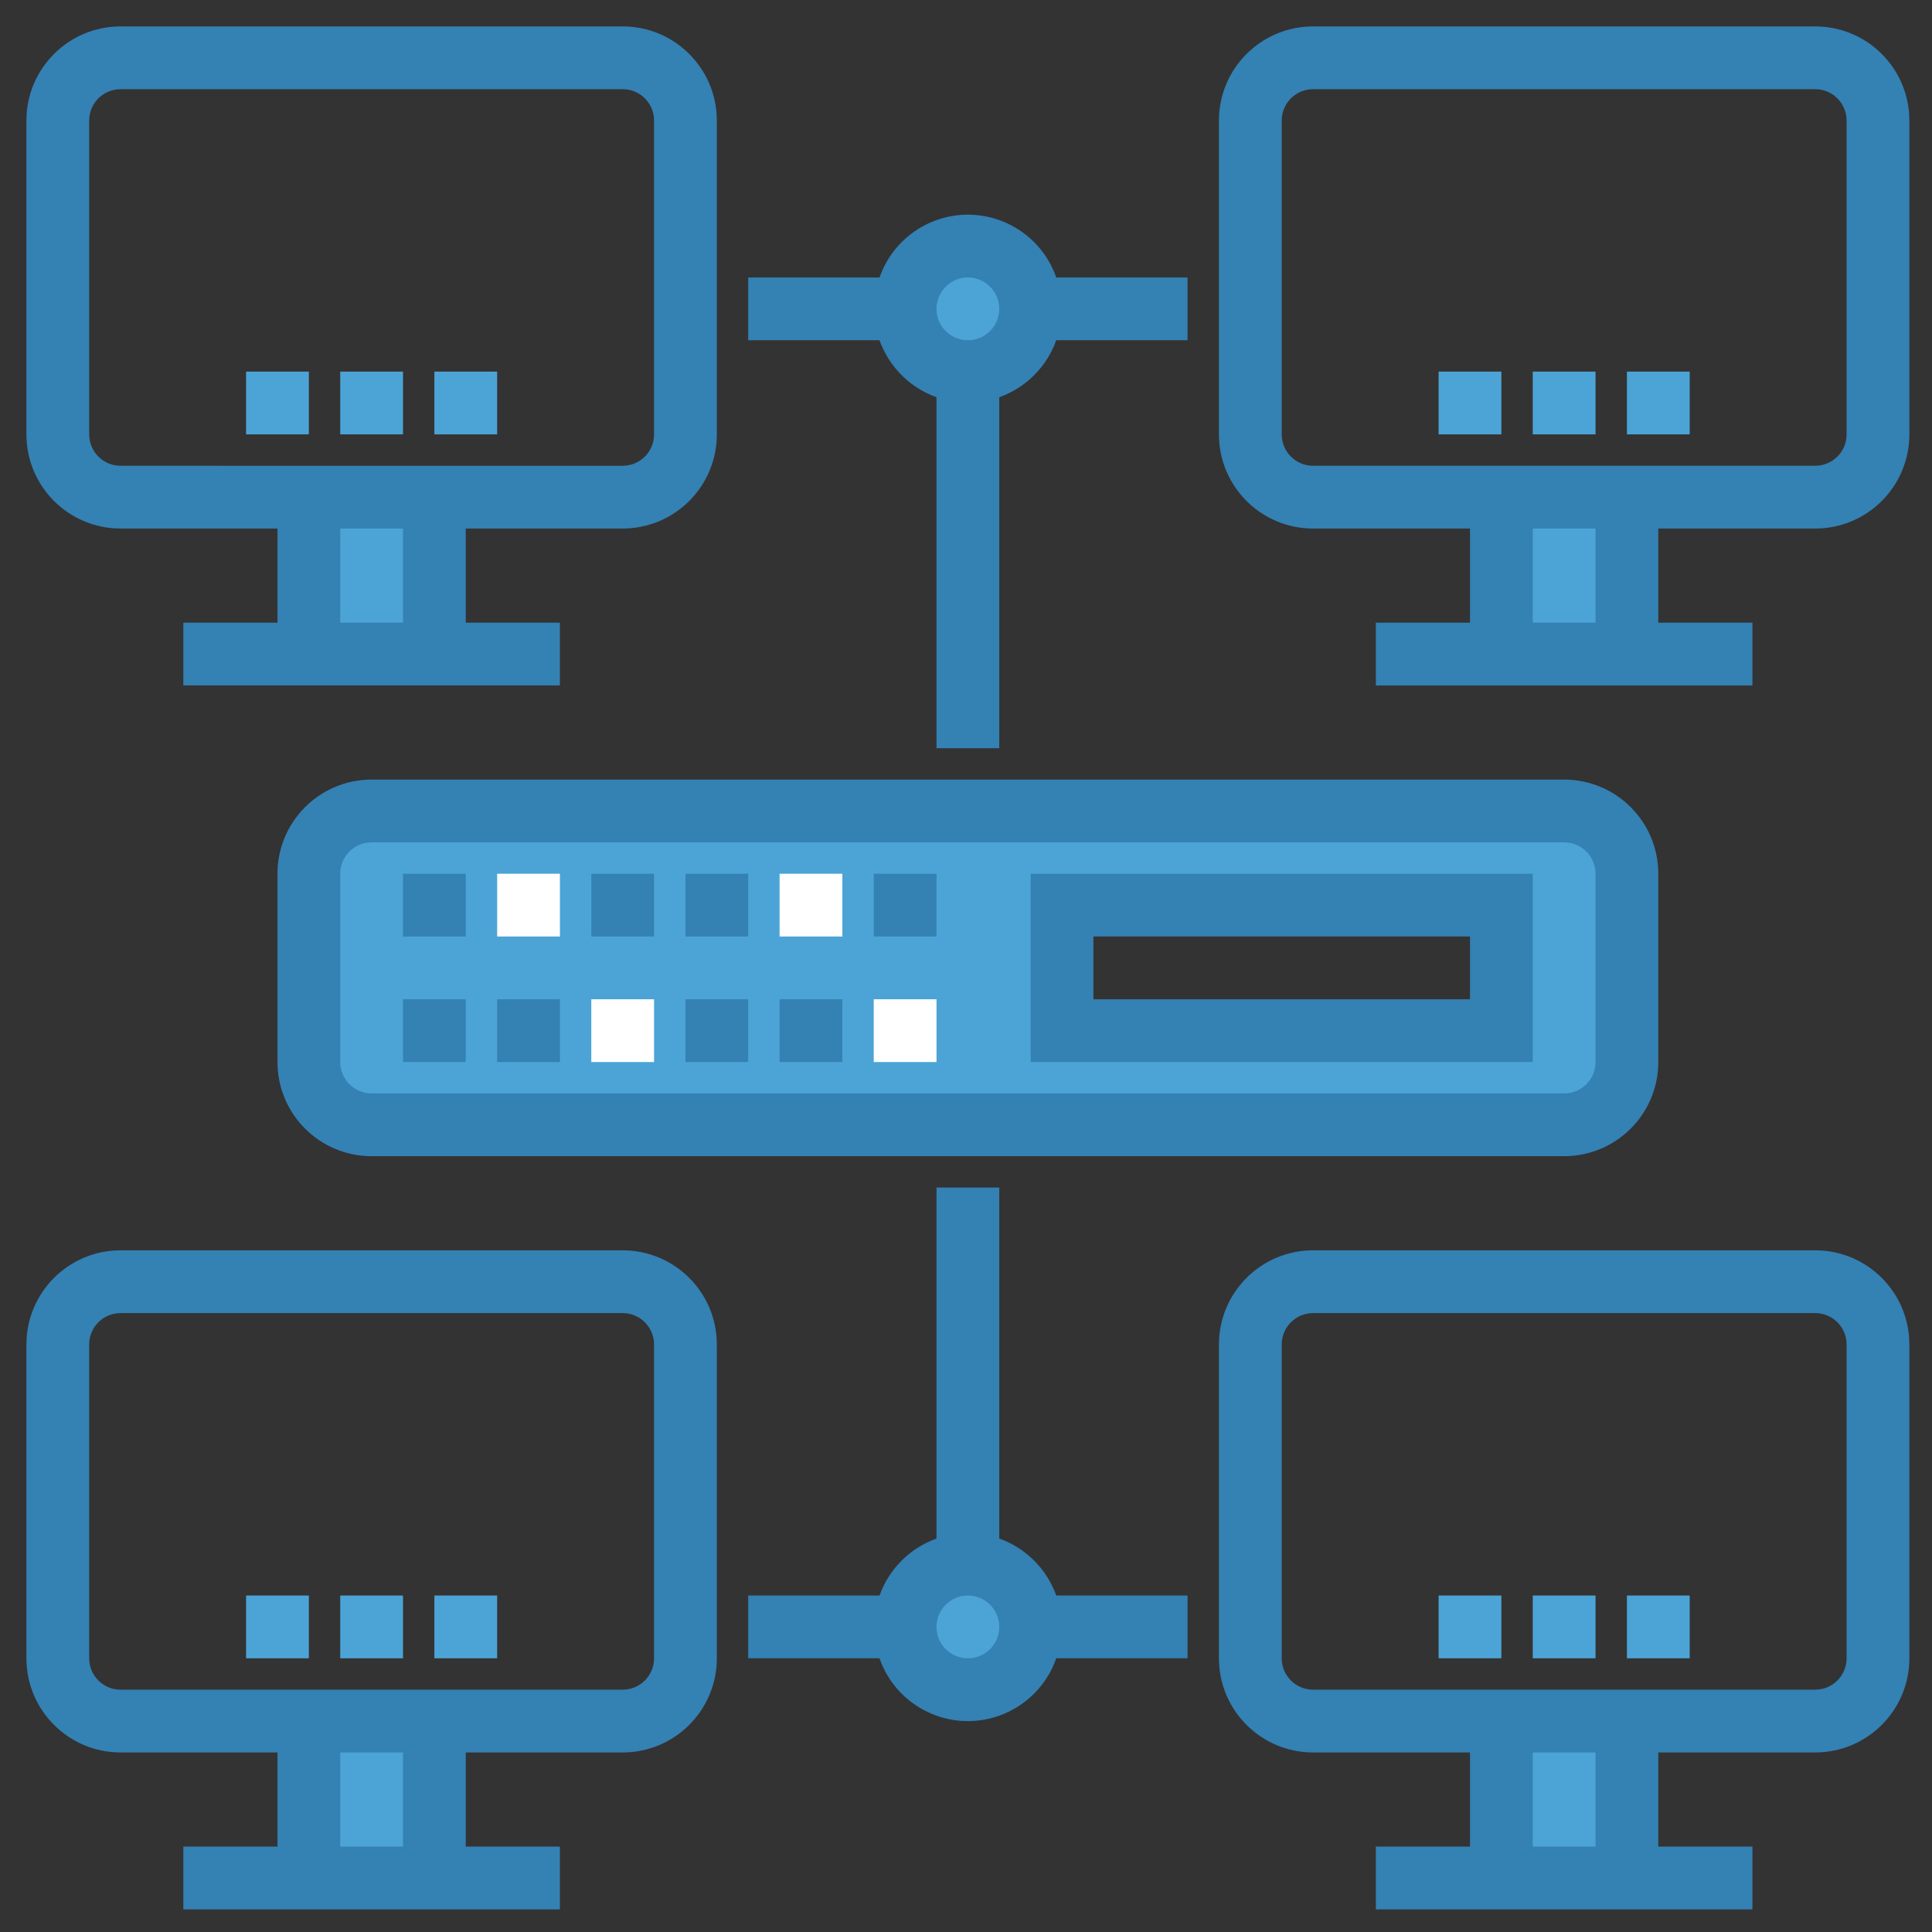 <?xml version="1.0" encoding="utf-8"?>
<!-- Generator: Adobe Illustrator 15.1.0, SVG Export Plug-In . SVG Version: 6.00 Build 0)  -->
<!DOCTYPE svg PUBLIC "-//W3C//DTD SVG 1.1//EN" "http://www.w3.org/Graphics/SVG/1.1/DTD/svg11.dtd">
<svg version="1.1" id="Layer_1" xmlns="http://www.w3.org/2000/svg" xmlns:xlink="http://www.w3.org/1999/xlink" x="0px" y="0px"
	 width="512px" height="512px" viewBox="0 0 512 512" enable-background="new 0 0 512 512" xml:space="preserve">
<rect x="0" y="0" width="512" height="512" fill="#333333" stroke="none"/>
<title>value customers users viewer</title>
<g id="Network-4">
	<rect x="81.85" y="131.75" fill="#4CA4D6" width="33.267" height="41.583"/>
	<rect x="397.883" y="131.75" fill="#4CA4D6" width="33.268" height="41.583"/>
	<rect x="81.85" y="456.099" fill="#4CA4D6" width="33.267" height="41.584"/>
	<rect x="397.883" y="456.099" fill="#4CA4D6" width="33.268" height="41.584"/>
	<circle fill="#4CA4D6" cx="256.5" cy="431.15" r="16.633"/>
	<circle fill="#4CA4D6" cx="256.5" cy="81.85" r="16.633"/>
	<path fill="#4CA4D6" d="M414.516,214.916H98.483c-9.186,0-16.633,7.448-16.633,16.633v49.9c0,9.187,7.448,16.633,16.633,16.633
		h316.033c9.187,0,16.634-7.446,16.634-16.633v-49.9C431.15,222.364,423.703,214.916,414.516,214.916z M397.883,273.133H281.45
		v-33.266h116.433V273.133z"/>
	<path fill="#3481B4" d="M31.95,140.066h41.583v24.95h-24.95v16.633h99.8v-16.633h-24.95v-24.95h41.583
		c13.78,0,24.95-11.17,24.95-24.95V31.95c0-13.78-11.17-24.95-24.95-24.95H31.95C18.17,7,7,18.17,7,31.95v83.167
		C7,128.896,18.17,140.066,31.95,140.066z M106.8,165.016H90.166v-24.95H106.8V165.016z M23.633,31.95
		c0-4.593,3.724-8.317,8.317-8.317h133.066c4.594,0,8.317,3.724,8.317,8.317v83.167c0,4.594-3.723,8.316-8.317,8.316H31.95
		c-4.593,0-8.317-3.723-8.317-8.316V31.95z"/>
	<path fill="#3481B4" d="M481.05,7H347.983c-13.779,0-24.95,11.17-24.95,24.95v83.167c0,13.779,11.171,24.95,24.95,24.95h41.583
		v24.95h-24.95v16.633h99.801v-16.633h-24.95v-24.95h41.583c13.779,0,24.95-11.17,24.95-24.95V31.95C506,18.17,494.829,7,481.05,7z
		 M422.833,165.016H406.2v-24.95h16.633V165.016z M489.366,115.116c0,4.594-3.723,8.316-8.316,8.316H347.983
		c-4.593,0-8.316-3.723-8.316-8.316V31.95c0-4.593,3.724-8.317,8.316-8.317H481.05c4.594,0,8.316,3.724,8.316,8.317V115.116z"/>
	<rect x="90.166" y="98.483" fill="#4CA4D6" width="16.633" height="16.633"/>
	<rect x="115.116" y="98.483" fill="#4CA4D6" width="16.633" height="16.633"/>
	<rect x="65.217" y="98.483" fill="#4CA4D6" width="16.633" height="16.633"/>
	<rect x="406.2" y="98.483" fill="#4CA4D6" width="16.633" height="16.633"/>
	<rect x="431.15" y="98.483" fill="#4CA4D6" width="16.633" height="16.633"/>
	<rect x="381.25" y="98.483" fill="#4CA4D6" width="16.633" height="16.633"/>
	<path fill="#3481B4" d="M165.016,331.349H31.95C18.17,331.349,7,342.521,7,356.3v83.167c0,13.779,11.17,24.95,24.95,24.95h41.583
		v24.949h-24.95V506h99.8v-16.634h-24.95v-24.949h41.583c13.78,0,24.95-11.171,24.95-24.95V356.3
		C189.967,342.521,178.796,331.349,165.016,331.349z M106.8,489.366H90.166v-24.949H106.8V489.366z M173.333,439.467
		c0,4.594-3.723,8.316-8.317,8.316H31.95c-4.593,0-8.317-3.723-8.317-8.316V356.3c0-4.593,3.724-8.316,8.317-8.316h133.066
		c4.594,0,8.317,3.724,8.317,8.316V439.467z"/>
	<path fill="#3481B4" d="M481.05,331.349H347.983c-13.779,0-24.95,11.172-24.95,24.95v83.167c0,13.779,11.171,24.95,24.95,24.95
		h41.583v24.949h-24.95V506h99.801v-16.634h-24.95v-24.949h41.583c13.779,0,24.95-11.171,24.95-24.95V356.3
		C506,342.521,494.829,331.349,481.05,331.349z M422.833,489.366H406.2v-24.949h16.633V489.366z M489.366,439.467
		c0,4.594-3.723,8.316-8.316,8.316H347.983c-4.593,0-8.316-3.723-8.316-8.316V356.3c0-4.593,3.724-8.316,8.316-8.316H481.05
		c4.594,0,8.316,3.724,8.316,8.316V439.467z"/>
	<rect x="90.166" y="422.833" fill="#4CA4D6" width="16.633" height="16.634"/>
	<rect x="115.116" y="422.833" fill="#4CA4D6" width="16.633" height="16.634"/>
	<rect x="65.217" y="422.833" fill="#4CA4D6" width="16.633" height="16.634"/>
	<rect x="406.2" y="422.833" fill="#4CA4D6" width="16.633" height="16.634"/>
	<rect x="431.15" y="422.833" fill="#4CA4D6" width="16.633" height="16.634"/>
	<rect x="381.25" y="422.833" fill="#4CA4D6" width="16.633" height="16.634"/>
	<path fill="#3481B4" d="M264.816,407.73v-93.014h-16.633v93.014c-7.043,2.517-12.586,8.06-15.102,15.103h-34.798v16.634h34.798
		c4.505,12.935,18.645,19.768,31.578,15.261c7.149-2.49,12.77-8.11,15.261-15.261h34.797v-16.634H279.92
		C277.404,415.79,271.86,410.247,264.816,407.73z M256.5,439.467c-4.593,0-8.317-3.723-8.317-8.316s3.724-8.317,8.317-8.317
		c4.594,0,8.316,3.724,8.316,8.317S261.094,439.467,256.5,439.467z"/>
	<path fill="#3481B4" d="M248.183,105.27v93.013h16.633V105.27c7.044-2.516,12.588-8.06,15.104-15.104h34.797V73.533H279.92
		c-4.507-12.934-18.645-19.766-31.579-15.261c-7.149,2.491-12.77,8.112-15.26,15.261h-34.798v16.633h34.798
		C235.596,97.21,241.139,102.754,248.183,105.27z M256.5,73.533c4.594,0,8.316,3.724,8.316,8.317c0,4.594-3.723,8.316-8.316,8.316
		c-4.593,0-8.317-3.723-8.317-8.316C248.183,77.257,251.907,73.533,256.5,73.533z"/>
	<path fill="#3481B4" d="M73.533,231.55v49.9c0,13.779,11.17,24.95,24.95,24.95h316.033c13.779,0,24.95-11.171,24.95-24.95v-49.9
		c0-13.779-11.171-24.95-24.95-24.95H98.483C84.703,206.6,73.533,217.77,73.533,231.55z M422.833,231.55v49.9
		c0,4.594-3.723,8.316-8.316,8.316H98.483c-4.593,0-8.317-3.723-8.317-8.316v-49.9c0-4.593,3.724-8.316,8.317-8.316h316.033
		C419.11,223.233,422.833,226.957,422.833,231.55z"/>
	<path fill="#3481B4" d="M406.2,231.55H273.134v49.9H406.2V231.55z M389.566,264.816h-99.8v-16.633h99.8V264.816z"/>
	<rect x="106.8" y="264.816" fill="#3481B4" width="16.633" height="16.634"/>
	<rect x="131.75" y="264.816" fill="#3481B4" width="16.633" height="16.634"/>
	<rect x="156.7" y="264.816" fill="#FFFFFF" width="16.633" height="16.634"/>
	<rect x="181.65" y="264.816" fill="#3481B4" width="16.633" height="16.634"/>
	<rect x="106.8" y="231.55" fill="#3481B4" width="16.633" height="16.633"/>
	<rect x="131.75" y="231.55" fill="#FFFFFF" width="16.633" height="16.633"/>
	<rect x="156.7" y="231.55" fill="#3481B4" width="16.633" height="16.633"/>
	<rect x="181.65" y="231.55" fill="#3481B4" width="16.633" height="16.633"/>
	<rect x="206.6" y="264.816" fill="#3481B4" width="16.633" height="16.634"/>
	<rect x="206.6" y="231.55" fill="#FFFFFF" width="16.633" height="16.633"/>
	<rect x="231.55" y="264.816" fill="#FFFFFF" width="16.633" height="16.634"/>
	<rect x="231.55" y="231.55" fill="#3481B4" width="16.633" height="16.633"/>
</g>
</svg>
